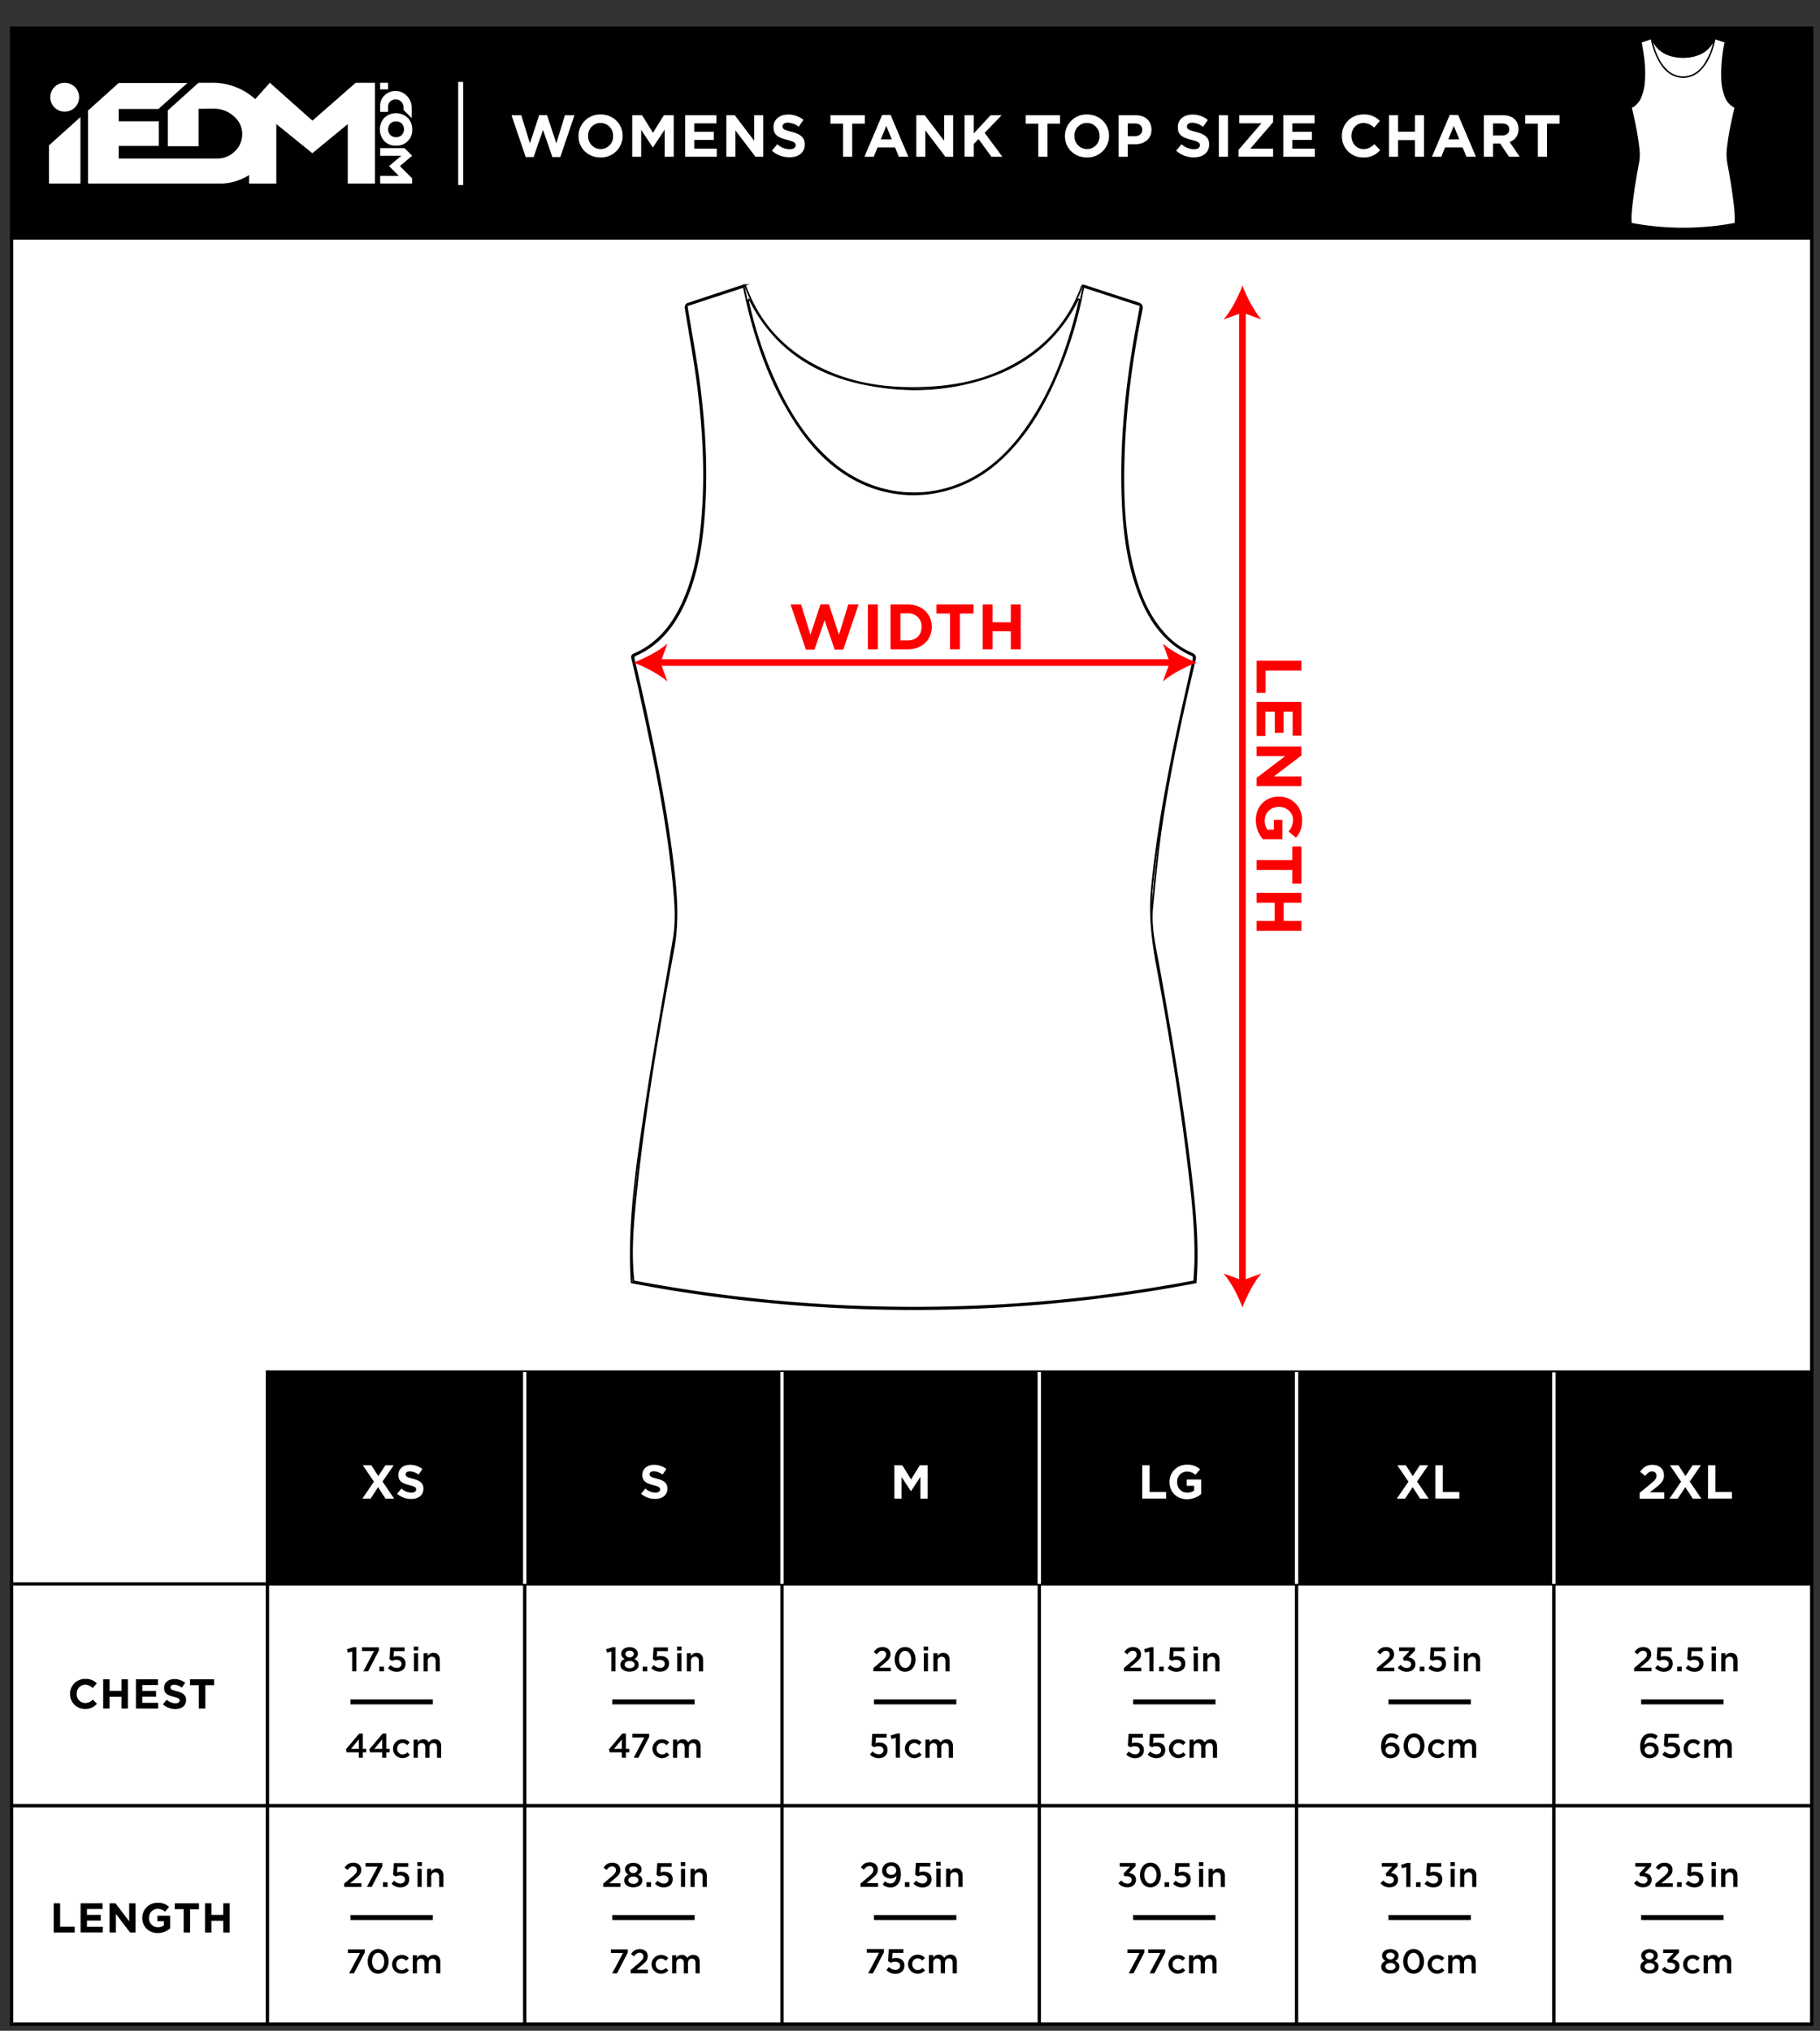 <svg xmlns="http://www.w3.org/2000/svg" width="1100" height="1227" viewBox="0 0 1100 1227"><rect x="0" y="0" width="1100" height="1227" fill="#333333" stroke="none"/><title>Artboard 2 copy 18</title><rect x="7" y="17" width="1088" height="1206" fill="#fff" stroke="#000" stroke-miterlimit="10" stroke-width="2"/><rect x="7" y="17" width="1088" height="127.8"/><rect x="161" y="829" width="934" height="127.8"/><path d="M387.44,902.54l2.62-3.13a9.25,9.25,0,0,0,6,2.44c1.81,0,2.9-.72,2.9-1.89v-.06c0-1.12-.69-1.7-4.05-2.56-4.06-1-6.68-2.16-6.68-6.16v-.06c0-3.65,2.94-6.06,7.05-6.06a11.66,11.66,0,0,1,7.48,2.56l-2.3,3.33a9.52,9.52,0,0,0-5.24-2c-1.69,0-2.59.77-2.59,1.75v.06c0,1.32.87,1.75,4.35,2.65,4.08,1.06,6.38,2.53,6.38,6v0c0,4-3.05,6.25-7.39,6.25A12.79,12.79,0,0,1,387.44,902.54Z" fill="#fff"/><path d="M237.93,885.34l-6.73,9.84,7,10.3H233l-4.51-6.91L224,905.48h-5l7-10.24-6.73-9.9h5.17l4.2,6.53,4.29-6.53Z" fill="#fff"/><path d="M240,902.54l2.62-3.13a9.25,9.25,0,0,0,6,2.44c1.81,0,2.9-.72,2.9-1.89v-.06c0-1.12-.69-1.7-4.05-2.56-4.06-1-6.68-2.16-6.68-6.16v-.06c0-3.65,2.94-6.06,7-6.06a11.66,11.66,0,0,1,7.48,2.56L253,891a9.52,9.52,0,0,0-5.24-2c-1.69,0-2.59.77-2.59,1.75v.06c0,1.32.87,1.75,4.35,2.65,4.08,1.06,6.38,2.53,6.38,6v0c0,4-3.05,6.25-7.39,6.25A12.79,12.79,0,0,1,240,902.54Z" fill="#fff"/><path d="M540.57,885.34h4.77l5.3,8.52,5.29-8.52h4.77v20.14h-4.4V892.33l-5.66,8.6h-.12l-5.61-8.51v13.06h-4.34Z" fill="#fff"/><path d="M690.35,885.34h4.43v16.11h10v4H690.35Z" fill="#fff"/><path d="M706.83,895.47v-.06A10.34,10.34,0,0,1,717.39,885a11.08,11.08,0,0,1,7.91,2.76l-2.79,3.36a7.46,7.46,0,0,0-5.27-2,6,6,0,0,0-5.78,6.27v.06a6,6,0,0,0,6.1,6.39,7.1,7.1,0,0,0,4.17-1.21v-2.88h-4.46v-3.82H726v8.74a13.09,13.09,0,0,1-8.6,3.19C711.15,905.82,706.83,901.42,706.83,895.47Z" fill="#fff"/><path d="M863.21,885.34l-6.73,9.84,7,10.3h-5.18l-4.51-6.91-4.55,6.91h-5l7-10.24-6.73-9.9h5.18l4.19,6.53,4.29-6.53Z" fill="#fff"/><path d="M867.52,885.34H872v16.11h10v4H867.52Z" fill="#fff"/><path d="M991,902l6.7-5.49c2.5-2.07,3.48-3.17,3.48-4.84a2.47,2.47,0,0,0-2.71-2.61c-1.55,0-2.61.86-4.11,2.7l-3.1-2.5c2-2.71,3.91-4.17,7.5-4.17,4.17,0,6.93,2.44,6.93,6.21v.06c0,3.36-1.72,5-5.29,7.79l-3.28,2.53h8.78v3.83H991Z" fill="#fff"/><path d="M1028,885.35l-6.73,9.83,7,10.3h-5.17l-4.52-6.9-4.55,6.9h-5l7-10.24-6.73-9.89h5.18l4.2,6.53,4.28-6.53Z" fill="#fff"/><path d="M1032.35,885.35h4.43v16.1h10v4h-14.47Z" fill="#fff"/><line x1="1095" y1="829" x2="162" y2="829" fill="none" stroke="#000" stroke-miterlimit="10" stroke-width="2"/><line x1="1095" y1="1091.03" x2="6.56" y2="1091.03" fill="none" stroke="#000" stroke-miterlimit="10" stroke-width="2"/><line x1="1095" y1="957.03" x2="6.56" y2="957.03" fill="none" stroke="#000" stroke-miterlimit="10" stroke-width="2"/><path d="M42.33,1023.55v0a9,9,0,0,1,9.21-9.13,9.12,9.12,0,0,1,7,2.72L56,1019.94a6.53,6.53,0,0,0-4.51-2,5.23,5.23,0,0,0-5.12,5.5v0a5.24,5.24,0,0,0,5.12,5.55,6.39,6.39,0,0,0,4.64-2.07l2.47,2.5a9,9,0,0,1-7.24,3.15A8.91,8.91,0,0,1,42.33,1023.55Z"/><path d="M62.36,1014.67h3.88v7H73.4v-7h3.89v17.66H73.4v-7.09H66.24v7.09H62.36Z"/><path d="M82.15,1014.67H95.47v3.46H86v3.58h8.32v3.46H86v3.7H95.6v3.46H82.15Z"/><path d="M98.47,1029.76l2.29-2.75a8.12,8.12,0,0,0,5.27,2.14c1.59,0,2.55-.63,2.55-1.66v0c0-1-.6-1.49-3.56-2.25-3.55-.91-5.85-1.89-5.85-5.4v0c0-3.2,2.58-5.32,6.18-5.32a10.22,10.22,0,0,1,6.56,2.25l-2,2.92a8.3,8.3,0,0,0-4.59-1.74c-1.49,0-2.27.68-2.27,1.54v.05c0,1.16.76,1.54,3.81,2.32,3.58.93,5.6,2.22,5.6,5.3v0c0,3.5-2.67,5.47-6.48,5.47A11.21,11.21,0,0,1,98.47,1029.76Z"/><path d="M120.18,1018.25h-5.37v-3.58h14.63v3.58h-5.38v14.08h-3.88Z"/><line x1="161.63" y1="828" x2="161.63" y2="1223" fill="none" stroke="#000" stroke-miterlimit="10" stroke-width="2"/><line x1="317.13" y1="944" x2="317.13" y2="1223" fill="none" stroke="#000" stroke-miterlimit="10" stroke-width="2"/><line x1="628.14" y1="944" x2="628.14" y2="1223" fill="none" stroke="#000" stroke-miterlimit="10" stroke-width="2"/><line x1="783.64" y1="944" x2="783.64" y2="1223" fill="none" stroke="#000" stroke-miterlimit="10" stroke-width="2"/><line x1="939.14" y1="944.42" x2="939.14" y2="1223" fill="none" stroke="#000" stroke-miterlimit="10" stroke-width="2"/><line x1="472.64" y1="944" x2="472.64" y2="1223" fill="none" stroke="#000" stroke-miterlimit="10" stroke-width="2"/><line x1="317.13" y1="829" x2="317.13" y2="957" fill="none" stroke="#fff" stroke-miterlimit="10" stroke-width="2"/><line x1="628.14" y1="829" x2="628.14" y2="957" fill="none" stroke="#fff" stroke-miterlimit="10" stroke-width="2"/><line x1="783.64" y1="829" x2="783.64" y2="957" fill="none" stroke="#fff" stroke-miterlimit="10" stroke-width="2"/><line x1="939.14" y1="829.19" x2="939.14" y2="957" fill="none" stroke="#fff" stroke-miterlimit="10" stroke-width="2"/><line x1="472.63" y1="829" x2="472.63" y2="957" fill="none" stroke="#fff" stroke-miterlimit="10" stroke-width="2"/><line x1="211.82" y1="1028.31" x2="261.6" y2="1028.31" fill="none" stroke="#000" stroke-miterlimit="10" stroke-width="3"/><line x1="370.06" y1="1028.31" x2="419.84" y2="1028.31" fill="none" stroke="#000" stroke-miterlimit="10" stroke-width="3"/><line x1="528.22" y1="1028.31" x2="578.01" y2="1028.31" fill="none" stroke="#000" stroke-miterlimit="10" stroke-width="3"/><line x1="684.86" y1="1028.31" x2="734.64" y2="1028.31" fill="none" stroke="#000" stroke-miterlimit="10" stroke-width="3"/><line x1="839.19" y1="1028.31" x2="888.97" y2="1028.31" fill="none" stroke="#000" stroke-miterlimit="10" stroke-width="3"/><line x1="991.89" y1="1028.31" x2="1041.67" y2="1028.31" fill="none" stroke="#000" stroke-miterlimit="10" stroke-width="3"/><path d="M369.49,997.84l-2.61.73-.54-2.08,3.91-1.24H372v14.61h-2.53Z"/><path d="M375,1005.9v0a3.65,3.65,0,0,1,2.61-3.52,3.49,3.49,0,0,1-2.11-3.24v0c0-2.21,2.13-3.91,5-3.91s5,1.68,5,3.91v0a3.48,3.48,0,0,1-2.12,3.24c1.6.72,2.61,1.76,2.61,3.48v0c0,2.59-2.36,4.21-5.53,4.21S375,1008.41,375,1005.9Zm8.58-.14v0c0-1.32-1.33-2.19-3.05-2.19s-3,.87-3,2.19v0c0,1.18,1.12,2.17,3,2.17S383.58,1007,383.58,1005.76Zm-.46-6.41v0c0-1.12-1-2-2.59-2s-2.59.91-2.59,2v0a2.64,2.64,0,0,0,5.18,0Z"/><path d="M388.47,1007h2.75v2.86h-2.75Z"/><path d="M393.61,1007.89l1.57-1.84a5.58,5.58,0,0,0,3.73,1.74c1.74,0,2.88-1,2.88-2.51v0c0-1.47-1.24-2.41-3-2.41a6,6,0,0,0-2.67.65l-1.54-1,.42-7.11h8.68v2.26h-6.49L397,1001a6.18,6.18,0,0,1,2.3-.41c2.82,0,5.06,1.49,5.06,4.56v0c0,3-2.18,4.91-5.39,4.91A7.43,7.43,0,0,1,393.61,1007.89Z"/><path d="M409.23,994.86h2.7v2.38h-2.7Zm.11,4.06h2.5v10.94h-2.5Z"/><path d="M415.12,998.92h2.5v1.68a4,4,0,0,1,3.42-1.91c2.47,0,3.9,1.66,3.9,4.19v7h-2.51v-6.22c0-1.7-.85-2.67-2.34-2.67a2.44,2.44,0,0,0-2.47,2.71v6.18h-2.5Z"/><path d="M375.84,1058.8h-7.32l-.47-1.83,8.06-9.53h2.17v9.26h2.08v2.1h-2.08v3.25h-2.44Zm0-2.1V1051l-4.77,5.74Z"/><path d="M389.45,1049.78h-7.29v-2.24h10.19v1.93l-6.52,12.58H383Z"/><path d="M394.34,1056.64v0a5.65,5.65,0,0,1,5.7-5.72,5.51,5.51,0,0,1,4.37,1.89l-1.57,1.68a3.68,3.68,0,0,0-2.82-1.37,3.3,3.3,0,0,0-3.17,3.48v0a3.31,3.31,0,0,0,3.27,3.5,3.8,3.8,0,0,0,2.84-1.35l1.52,1.5a5.74,5.74,0,0,1-10.14-3.61Z"/><path d="M406.78,1051.11h2.5v1.66a3.92,3.92,0,0,1,3.34-1.89,3.46,3.46,0,0,1,3.27,1.93,4.4,4.4,0,0,1,3.69-1.93c2.39,0,3.84,1.51,3.84,4.19v7h-2.51v-6.22c0-1.74-.81-2.67-2.22-2.67s-2.34.95-2.34,2.72v6.17h-2.51v-6.24c0-1.7-.83-2.65-2.21-2.65s-2.35,1-2.35,2.72v6.17h-2.5Z"/><path d="M527.86,1007.85l5-4.25c2-1.7,2.71-2.61,2.71-3.91a2.17,2.17,0,0,0-2.34-2.26c-1.33,0-2.24.72-3.34,2.17l-1.82-1.43c1.39-1.92,2.76-3,5.35-3,2.84,0,4.78,1.74,4.78,4.33v0c0,2.28-1.2,3.52-3.77,5.61l-3,2.49h6.9v2.24H527.86Z"/><path d="M540.73,1002.65v0c0-4.15,2.53-7.5,6.34-7.5s6.3,3.31,6.3,7.46v0c0,4.14-2.53,7.5-6.34,7.5S540.73,1006.79,540.73,1002.65Zm10,0v0c0-2.86-1.47-5.2-3.71-5.2s-3.67,2.28-3.67,5.16v0c0,2.86,1.46,5.2,3.71,5.2S550.74,1005.49,550.74,1002.65Z"/><path d="M558.24,994.86h2.7v2.38h-2.7Zm.11,4.06h2.5v10.94h-2.5Z"/><path d="M564.13,998.92h2.5v1.68a4,4,0,0,1,3.42-1.91c2.47,0,3.9,1.66,3.9,4.19v7h-2.51v-6.22c0-1.7-.85-2.67-2.34-2.67a2.44,2.44,0,0,0-2.47,2.71v6.18h-2.5Z"/><path d="M525.78,1060.08l1.58-1.84a5.56,5.56,0,0,0,3.73,1.74c1.74,0,2.88-1,2.88-2.51v0c0-1.47-1.25-2.4-3-2.4a6.25,6.25,0,0,0-2.67.64l-1.53-1,.41-7.11h8.68v2.26h-6.48l-.23,3.4a6.11,6.11,0,0,1,2.3-.41c2.82,0,5,1.49,5,4.56v0c0,3-2.17,4.91-5.38,4.91A7.43,7.43,0,0,1,525.78,1060.08Z"/><path d="M541.41,1050l-2.62.73-.53-2.08,3.91-1.24h1.76v14.61h-2.52Z"/><path d="M546.9,1056.64v0a5.64,5.64,0,0,1,5.7-5.72,5.53,5.53,0,0,1,4.37,1.89l-1.58,1.68a3.65,3.65,0,0,0-2.81-1.37,3.29,3.29,0,0,0-3.17,3.48v0a3.3,3.3,0,0,0,3.27,3.5,3.83,3.83,0,0,0,2.84-1.35l1.51,1.5a5.74,5.74,0,0,1-10.13-3.61Z"/><path d="M559.33,1051.11h2.51v1.66a3.91,3.91,0,0,1,3.33-1.89,3.48,3.48,0,0,1,3.28,1.93,4.4,4.4,0,0,1,3.69-1.93c2.38,0,3.83,1.51,3.83,4.19v7h-2.51v-6.22c0-1.74-.81-2.67-2.21-2.67s-2.35.95-2.35,2.72v6.17h-2.5v-6.24c0-1.7-.83-2.65-2.22-2.65s-2.34,1-2.34,2.72v6.17h-2.51Z"/><path d="M679.28,1007.85l5-4.25c2-1.7,2.72-2.61,2.72-3.91a2.18,2.18,0,0,0-2.34-2.26c-1.33,0-2.24.72-3.34,2.17l-1.82-1.43c1.39-1.92,2.75-3,5.34-3,2.84,0,4.79,1.74,4.79,4.33v0c0,2.28-1.2,3.52-3.77,5.61l-3,2.49h6.9v2.24H679.28Z"/><path d="M694.66,997.84l-2.62.73-.53-2.08,3.91-1.24h1.76v14.61h-2.52Z"/><path d="M700.58,1007h2.76v2.86h-2.76Z"/><path d="M705.72,1007.89l1.58-1.84a5.56,5.56,0,0,0,3.73,1.74c1.74,0,2.88-1,2.88-2.51v0c0-1.47-1.25-2.41-3-2.41a6.08,6.08,0,0,0-2.67.65l-1.53-1,.41-7.11h8.68v2.26h-6.48l-.23,3.4a6.11,6.11,0,0,1,2.3-.41c2.82,0,5,1.49,5,4.56v0c0,3-2.17,4.91-5.38,4.91A7.43,7.43,0,0,1,705.72,1007.89Z"/><path d="M721.34,994.86H724v2.38h-2.7Zm.11,4.06H724v10.94h-2.51Z"/><path d="M727.23,998.92h2.51v1.68a4,4,0,0,1,3.42-1.91c2.46,0,3.89,1.66,3.89,4.19v7h-2.51v-6.22c0-1.7-.84-2.67-2.34-2.67a2.43,2.43,0,0,0-2.46,2.71v6.18h-2.51Z"/><path d="M680.69,1060.08l1.57-1.84A5.58,5.58,0,0,0,686,1060c1.74,0,2.88-1,2.88-2.51v0c0-1.47-1.24-2.4-3-2.4a6.18,6.18,0,0,0-2.67.64l-1.54-1,.42-7.11h8.68v2.26h-6.49l-.22,3.4a6.11,6.11,0,0,1,2.3-.41c2.81,0,5,1.49,5,4.56v0c0,3-2.17,4.91-5.39,4.91A7.43,7.43,0,0,1,680.69,1060.08Z"/><path d="M693.6,1060.08l1.57-1.84a5.58,5.58,0,0,0,3.73,1.74c1.74,0,2.88-1,2.88-2.51v0c0-1.47-1.24-2.4-3-2.4a6.18,6.18,0,0,0-2.67.64l-1.54-1,.42-7.11h8.68v2.26h-6.49l-.22,3.4a6.11,6.11,0,0,1,2.3-.41c2.81,0,5,1.49,5,4.56v0c0,3-2.17,4.91-5.39,4.91A7.43,7.43,0,0,1,693.6,1060.08Z"/><path d="M706.51,1056.64v0a5.64,5.64,0,0,1,5.7-5.72,5.53,5.53,0,0,1,4.37,1.89l-1.58,1.68a3.65,3.65,0,0,0-2.81-1.37,3.29,3.29,0,0,0-3.17,3.48v0a3.3,3.3,0,0,0,3.27,3.5,3.83,3.83,0,0,0,2.84-1.35l1.51,1.5a5.74,5.74,0,0,1-10.13-3.61Z"/><path d="M718.94,1051.11h2.51v1.66a3.91,3.91,0,0,1,3.34-1.89,3.47,3.47,0,0,1,3.27,1.93,4.4,4.4,0,0,1,3.69-1.93c2.38,0,3.83,1.51,3.83,4.19v7h-2.51v-6.22c0-1.74-.8-2.67-2.21-2.67s-2.34.95-2.34,2.72v6.17H726v-6.24c0-1.7-.83-2.65-2.22-2.65s-2.34,1-2.34,2.72v6.17h-2.51Z"/><path d="M832.21,1007.85l5-4.25c2-1.7,2.72-2.61,2.72-3.91a2.18,2.18,0,0,0-2.34-2.26c-1.33,0-2.24.72-3.34,2.17l-1.82-1.43c1.38-1.92,2.75-3,5.34-3,2.84,0,4.79,1.74,4.79,4.33v0c0,2.28-1.2,3.52-3.77,5.61l-3,2.49h6.9v2.24H832.21Z"/><path d="M844.79,1007.56l1.78-1.66a4.75,4.75,0,0,0,3.81,1.91,2.27,2.27,0,0,0,2.51-2.2v0c0-1.43-1.31-2.24-3.34-2.24h-1.18l-.41-1.59,3.91-4.17H845.6v-2.22h9.59v1.91l-4,4.15c2.2.26,4.27,1.38,4.27,4.06v0c0,2.67-2,4.6-5.08,4.6A6.87,6.87,0,0,1,844.79,1007.56Z"/><path d="M858.11,1007h2.76v2.86h-2.76Z"/><path d="M863.25,1007.89l1.58-1.84a5.56,5.56,0,0,0,3.72,1.74c1.75,0,2.89-1,2.89-2.51v0c0-1.47-1.25-2.41-3-2.41a6,6,0,0,0-2.67.65l-1.54-1,.42-7.11h8.68v2.26h-6.49l-.22,3.4a6.11,6.11,0,0,1,2.3-.41c2.82,0,5.05,1.49,5.05,4.56v0c0,3-2.17,4.91-5.38,4.91A7.43,7.43,0,0,1,863.25,1007.89Z"/><path d="M878.88,994.86h2.69v2.38h-2.69Zm.1,4.06h2.51v10.94H879Z"/><path d="M884.76,998.92h2.51v1.68a4,4,0,0,1,3.42-1.91c2.46,0,3.89,1.66,3.89,4.19v7h-2.5v-6.22c0-1.7-.85-2.67-2.35-2.67a2.43,2.43,0,0,0-2.46,2.71v6.18h-2.51Z"/><path d="M836.5,1060.76c-1.1-1.09-1.76-2.61-1.76-5.53v0c0-4.43,2.11-7.89,6.21-7.89a6.61,6.61,0,0,1,4.44,1.61l-1.37,2a4.76,4.76,0,0,0-3.15-1.26c-2.53,0-3.44,2.63-3.48,4.62a4.55,4.55,0,0,1,3.48-1.47c2.8,0,5.06,1.65,5.06,4.56v0c0,2.88-2.35,4.93-5.39,4.93A5.38,5.38,0,0,1,836.5,1060.76Zm6.88-3.29v0c0-1.45-1.16-2.53-3-2.53a2.67,2.67,0,0,0-2.94,2.55v0a2.71,2.71,0,0,0,3,2.59A2.62,2.62,0,0,0,843.38,1057.47Z"/><path d="M848.33,1054.84v0c0-4.15,2.53-7.5,6.34-7.5s6.3,3.31,6.3,7.46v0c0,4.14-2.53,7.5-6.34,7.5S848.33,1059,848.33,1054.84Zm10,0v0c0-2.86-1.47-5.2-3.71-5.2s-3.67,2.28-3.67,5.16v0c0,2.86,1.45,5.2,3.71,5.2S858.34,1057.68,858.34,1054.84Z"/><path d="M863.13,1056.64v0a5.64,5.64,0,0,1,5.69-5.72,5.54,5.54,0,0,1,4.38,1.89l-1.58,1.68a3.65,3.65,0,0,0-2.82-1.37,3.3,3.3,0,0,0-3.17,3.48v0a3.31,3.31,0,0,0,3.28,3.5,3.83,3.83,0,0,0,2.84-1.35l1.51,1.5a5.74,5.74,0,0,1-10.13-3.61Z"/><path d="M875.56,1051.11h2.51v1.66a3.91,3.91,0,0,1,3.33-1.89,3.48,3.48,0,0,1,3.28,1.93,4.4,4.4,0,0,1,3.69-1.93c2.38,0,3.83,1.51,3.83,4.19v7h-2.51v-6.22c0-1.74-.81-2.67-2.22-2.67s-2.34.95-2.34,2.72v6.17h-2.5v-6.24c0-1.7-.83-2.65-2.22-2.65s-2.34,1-2.34,2.72v6.17h-2.51Z"/><path d="M987.67,1007.85l5-4.25c2-1.7,2.72-2.61,2.72-3.91a2.18,2.18,0,0,0-2.34-2.26c-1.33,0-2.24.72-3.34,2.17l-1.82-1.43c1.39-1.92,2.75-3,5.34-3,2.84,0,4.79,1.74,4.79,4.33v0c0,2.28-1.2,3.52-3.77,5.61l-3,2.49h6.9v2.24H987.67Z"/><path d="M1000.33,1007.89l1.58-1.84a5.56,5.56,0,0,0,3.73,1.74c1.74,0,2.88-1,2.88-2.51v0c0-1.47-1.25-2.41-3-2.41a6.08,6.08,0,0,0-2.67.65l-1.53-1,.41-7.11h8.68v2.26h-6.48l-.23,3.4a6.11,6.11,0,0,1,2.3-.41c2.82,0,5,1.49,5,4.56v0c0,3-2.17,4.91-5.38,4.91A7.43,7.43,0,0,1,1000.33,1007.89Z"/><path d="M1013.68,1007h2.75v2.86h-2.75Z"/><path d="M1018.81,1007.89l1.58-1.84a5.56,5.56,0,0,0,3.73,1.74c1.74,0,2.88-1,2.88-2.51v0c0-1.47-1.24-2.41-3-2.41a6.12,6.12,0,0,0-2.68.65l-1.53-1,.41-7.11h8.69v2.26h-6.49l-.23,3.4a6.18,6.18,0,0,1,2.3-.41c2.82,0,5.06,1.49,5.06,4.56v0c0,3-2.18,4.91-5.39,4.91A7.43,7.43,0,0,1,1018.81,1007.89Z"/><path d="M1034.44,994.86h2.69v2.38h-2.69Zm.1,4.06h2.51v10.94h-2.51Z"/><path d="M1040.33,998.92h2.5v1.68a4,4,0,0,1,3.42-1.91c2.47,0,3.9,1.66,3.9,4.19v7h-2.51v-6.22c0-1.7-.85-2.67-2.34-2.67a2.44,2.44,0,0,0-2.47,2.71v6.18h-2.5Z"/><path d="M993.06,1060.76c-1.1-1.09-1.76-2.61-1.76-5.53v0c0-4.43,2.11-7.89,6.21-7.89a6.61,6.61,0,0,1,4.44,1.61l-1.37,2a4.78,4.78,0,0,0-3.15-1.26c-2.53,0-3.44,2.63-3.48,4.62a4.55,4.55,0,0,1,3.48-1.47c2.8,0,5.06,1.65,5.06,4.56v0c0,2.88-2.35,4.93-5.39,4.93A5.38,5.38,0,0,1,993.06,1060.76Zm6.88-3.29v0c0-1.45-1.16-2.53-3-2.53a2.67,2.67,0,0,0-2.94,2.55v0a2.71,2.71,0,0,0,3,2.59A2.62,2.62,0,0,0,999.94,1057.47Z"/><path d="M1004.68,1060.08l1.58-1.84A5.56,5.56,0,0,0,1010,1060c1.74,0,2.88-1,2.88-2.51v0c0-1.47-1.25-2.4-3-2.4a6.25,6.25,0,0,0-2.67.64l-1.53-1,.41-7.11h8.68v2.26h-6.48l-.23,3.4a6.15,6.15,0,0,1,2.3-.41c2.82,0,5.06,1.49,5.06,4.56v0c0,3-2.18,4.91-5.39,4.91A7.43,7.43,0,0,1,1004.68,1060.08Z"/><path d="M1017.59,1056.64v0a5.65,5.65,0,0,1,5.7-5.72,5.51,5.51,0,0,1,4.37,1.89l-1.57,1.68a3.68,3.68,0,0,0-2.82-1.37,3.3,3.3,0,0,0-3.17,3.48v0a3.31,3.31,0,0,0,3.27,3.5,3.8,3.8,0,0,0,2.84-1.35l1.52,1.5a5.74,5.74,0,0,1-10.14-3.61Z"/><path d="M1030,1051.11h2.5v1.66a3.92,3.92,0,0,1,3.34-1.89,3.47,3.47,0,0,1,3.27,1.93,4.4,4.4,0,0,1,3.69-1.93c2.38,0,3.84,1.51,3.84,4.19v7h-2.51v-6.22c0-1.74-.81-2.67-2.22-2.67s-2.34.95-2.34,2.72v6.17h-2.51v-6.24c0-1.7-.83-2.65-2.21-2.65s-2.35,1-2.35,2.72v6.17H1030Z"/><path d="M212.85,997.84l-2.61.73-.54-2.08,3.92-1.24h1.76v14.61h-2.53Z"/><path d="M226.07,997.59h-7.29v-2.24H229v1.93l-6.53,12.58h-2.88Z"/><path d="M229.32,1007h2.76v2.86h-2.76Z"/><path d="M234.46,1007.89l1.58-1.84a5.56,5.56,0,0,0,3.73,1.74c1.74,0,2.88-1,2.88-2.51v0c0-1.47-1.25-2.41-3-2.41a6.11,6.11,0,0,0-2.67.65l-1.53-1,.41-7.11h8.68v2.26h-6.48l-.23,3.4a6.15,6.15,0,0,1,2.3-.41c2.82,0,5,1.49,5,4.56v0c0,3-2.17,4.91-5.38,4.91A7.43,7.43,0,0,1,234.46,1007.89Z"/><path d="M250.09,994.86h2.69v2.38h-2.69Zm.1,4.06h2.51v10.94h-2.51Z"/><path d="M256,998.92h2.51v1.68a4,4,0,0,1,3.42-1.91c2.46,0,3.89,1.66,3.89,4.19v7h-2.5v-6.22c0-1.7-.85-2.67-2.35-2.67a2.43,2.43,0,0,0-2.46,2.71v6.18H256Z"/><path d="M216.85,1058.8h-7.32l-.47-1.83,8.06-9.53h2.17v9.26h2.08v2.1h-2.08v3.25h-2.44Zm0-2.1V1051l-4.77,5.74Z"/><path d="M231,1058.8h-7.31l-.48-1.83,8.06-9.53h2.18v9.26h2.07v2.1h-2.07v3.25H231Zm0-2.1V1051l-4.77,5.74Z"/><path d="M237.55,1056.64v0a5.64,5.64,0,0,1,5.7-5.72,5.53,5.53,0,0,1,4.37,1.89l-1.57,1.68a3.68,3.68,0,0,0-2.82-1.37,3.29,3.29,0,0,0-3.17,3.48v0a3.3,3.3,0,0,0,3.27,3.5,3.83,3.83,0,0,0,2.84-1.35l1.51,1.5a5.52,5.52,0,0,1-4.47,2A5.59,5.59,0,0,1,237.55,1056.64Z"/><path d="M250,1051.11h2.51v1.66a3.92,3.92,0,0,1,3.34-1.89,3.47,3.47,0,0,1,3.27,1.93,4.4,4.4,0,0,1,3.69-1.93c2.38,0,3.83,1.51,3.83,4.19v7h-2.5v-6.22c0-1.74-.81-2.67-2.22-2.67s-2.34.95-2.34,2.72v6.17h-2.51v-6.24c0-1.7-.83-2.65-2.22-2.65s-2.34,1-2.34,2.72v6.17H250Z"/><path d="M32.46,1150h3.89v14.12h8.8v3.53H32.46Z"/><path d="M48.7,1150H62v3.45H52.56V1157h8.32v3.45H52.56v3.71h9.59v3.45H48.7Z"/><path d="M66.23,1150h3.58l8.27,10.87V1150h3.84v17.65H78.61l-8.55-11.22v11.22H66.23Z"/><path d="M86,1158.84v0a9.06,9.06,0,0,1,9.25-9.13,9.67,9.67,0,0,1,6.94,2.42l-2.45,3a6.47,6.47,0,0,0-4.61-1.79,5.3,5.3,0,0,0-5.07,5.5v0a5.3,5.3,0,0,0,5.35,5.6,6.22,6.22,0,0,0,3.65-1.06v-2.53H95.15v-3.35h7.67v7.67a11.45,11.45,0,0,1-7.54,2.8C89.78,1167.92,86,1164.06,86,1158.84Z"/><path d="M111,1153.54h-5.37V1150h14.62v3.58h-5.37v14.07H111Z"/><path d="M123.9,1150h3.88v7h7.16v-7h3.89v17.65h-3.89v-7.08h-7.16v7.08H123.9Z"/><line x1="211.82" y1="1158.59" x2="261.6" y2="1158.59" fill="none" stroke="#000" stroke-miterlimit="10" stroke-width="3"/><line x1="370.06" y1="1158.59" x2="419.84" y2="1158.59" fill="none" stroke="#000" stroke-miterlimit="10" stroke-width="3"/><line x1="528.22" y1="1158.59" x2="578.01" y2="1158.59" fill="none" stroke="#000" stroke-miterlimit="10" stroke-width="3"/><line x1="684.86" y1="1158.59" x2="734.64" y2="1158.59" fill="none" stroke="#000" stroke-miterlimit="10" stroke-width="3"/><line x1="839.19" y1="1158.59" x2="888.97" y2="1158.59" fill="none" stroke="#000" stroke-miterlimit="10" stroke-width="3"/><line x1="991.89" y1="1158.59" x2="1041.67" y2="1158.59" fill="none" stroke="#000" stroke-miterlimit="10" stroke-width="3"/><path d="M364.57,1138.13l5-4.24c2-1.7,2.71-2.62,2.71-3.92a2.17,2.17,0,0,0-2.34-2.26c-1.32,0-2.23.73-3.33,2.18l-1.83-1.43c1.39-1.93,2.76-3,5.35-3,2.84,0,4.79,1.74,4.79,4.33v0c0,2.28-1.21,3.53-3.78,5.62l-3,2.49h6.9v2.23H364.57Z"/><path d="M377.25,1136.19v0a3.66,3.66,0,0,1,2.61-3.52,3.48,3.48,0,0,1-2.11-3.23v0c0-2.22,2.13-3.92,5-3.92s5,1.68,5,3.92v0a3.47,3.47,0,0,1-2.12,3.23c1.6.73,2.61,1.76,2.61,3.48v0c0,2.59-2.36,4.21-5.53,4.21S377.25,1138.69,377.25,1136.19Zm8.58-.15v0c0-1.33-1.33-2.2-3.05-2.2s-3,.87-3,2.2v0c0,1.18,1.12,2.18,3,2.18S385.83,1137.24,385.83,1136Zm-.46-6.4v0c0-1.12-1-2-2.59-2s-2.59.91-2.59,2v0a2.64,2.64,0,0,0,5.18,0Z"/><path d="M390.72,1137.28h2.75v2.86h-2.75Z"/><path d="M395.86,1138.17l1.57-1.84a5.52,5.52,0,0,0,3.73,1.74c1.74,0,2.88-1,2.88-2.51v0c0-1.47-1.24-2.4-3-2.4a6.26,6.26,0,0,0-2.68.64l-1.53-1,.42-7.11h8.68v2.26h-6.49l-.23,3.4a6.17,6.17,0,0,1,2.3-.42c2.82,0,5.06,1.49,5.06,4.56v0c0,3-2.18,4.91-5.39,4.91A7.39,7.39,0,0,1,395.86,1138.17Z"/><path d="M411.48,1125.14h2.7v2.38h-2.7Zm.1,4.06h2.51v10.94h-2.51Z"/><path d="M417.37,1129.2h2.5v1.68a4,4,0,0,1,3.42-1.91c2.47,0,3.9,1.66,3.9,4.19v7h-2.51v-6.21c0-1.7-.85-2.68-2.34-2.68a2.44,2.44,0,0,0-2.47,2.72v6.17h-2.5Z"/><path d="M376.53,1180.07h-7.29v-2.24h10.19v1.93l-6.52,12.57H370Z"/><path d="M381.15,1190.32l5-4.24c2-1.7,2.71-2.62,2.71-3.92a2.17,2.17,0,0,0-2.34-2.26c-1.33,0-2.24.73-3.34,2.18l-1.82-1.43c1.39-1.93,2.76-3,5.35-3,2.83,0,4.78,1.74,4.78,4.33v0c0,2.28-1.2,3.53-3.77,5.62l-3,2.49h6.9v2.23H381.15Z"/><path d="M393.81,1186.93v0a5.65,5.65,0,0,1,5.7-5.71,5.54,5.54,0,0,1,4.38,1.88l-1.58,1.68a3.67,3.67,0,0,0-2.82-1.37,3.3,3.3,0,0,0-3.17,3.48v0a3.32,3.32,0,0,0,3.28,3.51,3.8,3.8,0,0,0,2.83-1.35l1.52,1.49a5.74,5.74,0,0,1-10.14-3.6Z"/><path d="M406.25,1181.39h2.51v1.66a3.91,3.91,0,0,1,3.33-1.88,3.47,3.47,0,0,1,3.28,1.92,4.39,4.39,0,0,1,3.68-1.92c2.39,0,3.84,1.51,3.84,4.18v7h-2.51v-6.21c0-1.74-.81-2.68-2.22-2.68s-2.34,1-2.34,2.72v6.17h-2.51v-6.23c0-1.7-.82-2.66-2.21-2.66s-2.34,1-2.34,2.72v6.17h-2.51Z"/><path d="M520.06,1138.11l5.06-4.31c2-1.72,2.75-2.64,2.75-4a2.2,2.2,0,0,0-2.38-2.28c-1.34,0-2.26.73-3.38,2.2l-1.84-1.45c1.4-2,2.79-3.06,5.41-3.06,2.88,0,4.85,1.76,4.85,4.38v.05c0,2.31-1.21,3.57-3.82,5.69l-3,2.52h7v2.26H520.06Z"/><path d="M541.81,1133.4a4.28,4.28,0,0,1-3.46,1.58c-3.13,0-5.21-1.83-5.21-4.66v0c0-2.88,2.23-5.09,5.48-5.09a5.33,5.33,0,0,1,4.09,1.56c1.07,1.09,1.77,2.71,1.77,5.6v.05c0,4.72-2.33,8-6.3,8a7,7,0,0,1-4.71-1.77l1.41-2a5,5,0,0,0,3.36,1.38C540.84,1138,541.79,1135.36,541.81,1133.4Zm-.1-3.23v0a2.78,2.78,0,0,0-3.07-2.71,2.7,2.7,0,0,0-2.92,2.73v0a2.69,2.69,0,0,0,3,2.63A2.72,2.72,0,0,0,541.71,1130.17Z"/><path d="M546.89,1137.25h2.8v2.89h-2.8Z"/><path d="M552.1,1138.15l1.6-1.87a5.59,5.59,0,0,0,3.78,1.76c1.76,0,2.92-1,2.92-2.54v0c0-1.49-1.26-2.43-3-2.43a6.26,6.26,0,0,0-2.71.65l-1.55-1,.42-7.2h8.8v2.28h-6.58l-.23,3.45a6.34,6.34,0,0,1,2.33-.42c2.86,0,5.13,1.51,5.13,4.62v0c0,3-2.21,5-5.46,5A7.56,7.56,0,0,1,552.1,1138.15Z"/><path d="M565.83,1124.94h2.73v2.42h-2.73Zm.11,4.12h2.54v11.08h-2.54Z"/><path d="M571.8,1129.06h2.54v1.7a4,4,0,0,1,3.46-1.93c2.5,0,4,1.68,4,4.24v7.07h-2.54v-6.3c0-1.72-.86-2.7-2.37-2.7a2.47,2.47,0,0,0-2.5,2.75v6.25H571.8Z"/><path d="M531.3,1179.9h-7.39v-2.26h10.33v1.95l-6.62,12.74h-2.91Z"/><path d="M535.73,1190.34l1.6-1.87a5.59,5.59,0,0,0,3.78,1.76c1.76,0,2.92-1,2.92-2.54v0c0-1.49-1.26-2.43-3-2.43a6.26,6.26,0,0,0-2.71.65l-1.55-1,.42-7.2h8.8v2.29h-6.58l-.23,3.44a6.34,6.34,0,0,1,2.33-.42c2.86,0,5.13,1.51,5.13,4.62v0c0,3-2.21,5-5.46,5A7.56,7.56,0,0,1,535.73,1190.34Z"/><path d="M548.81,1186.85v0a5.72,5.72,0,0,1,5.78-5.79,5.58,5.58,0,0,1,4.43,1.91l-1.6,1.7a3.7,3.7,0,0,0-2.85-1.39,3.34,3.34,0,0,0-3.21,3.53v0a3.35,3.35,0,0,0,3.31,3.55,3.91,3.91,0,0,0,2.88-1.36l1.53,1.51a5.81,5.81,0,0,1-10.27-3.66Z"/><path d="M561.42,1181.25H564v1.68a4,4,0,0,1,3.38-1.91,3.5,3.5,0,0,1,3.31,2,4.46,4.46,0,0,1,3.74-2c2.41,0,3.89,1.53,3.89,4.24v7.07h-2.55V1186c0-1.77-.81-2.71-2.24-2.71s-2.37,1-2.37,2.75v6.25h-2.55V1186c0-1.72-.84-2.68-2.24-2.68s-2.37,1.05-2.37,2.75v6.25h-2.54Z"/><path d="M675.91,1137.84l1.78-1.65a4.75,4.75,0,0,0,3.82,1.9,2.26,2.26,0,0,0,2.5-2.19v-.05c0-1.43-1.3-2.23-3.33-2.23H679.5l-.42-1.6,3.92-4.16h-6.28v-2.22h9.59v1.9l-4,4.15c2.2.27,4.27,1.39,4.27,4.06v0c0,2.67-2,4.6-5.08,4.6A6.88,6.88,0,0,1,675.91,1137.84Z"/><path d="M689,1132.93v0c0-4.14,2.53-7.5,6.34-7.5s6.3,3.32,6.3,7.46v0c0,4.15-2.53,7.5-6.34,7.5S689,1137.08,689,1132.93Zm10,0v0c0-2.86-1.47-5.2-3.71-5.2s-3.67,2.28-3.67,5.16v0c0,2.86,1.45,5.2,3.71,5.2S699,1135.77,699,1132.93Z"/><path d="M703.83,1137.28h2.75v2.86h-2.75Z"/><path d="M709,1138.17l1.58-1.84a5.52,5.52,0,0,0,3.73,1.74c1.74,0,2.88-1,2.88-2.51v0c0-1.47-1.24-2.4-3-2.4a6.25,6.25,0,0,0-2.67.64l-1.53-1,.41-7.11H719v2.26h-6.49l-.23,3.4a6.13,6.13,0,0,1,2.3-.42c2.82,0,5.06,1.49,5.06,4.56v0c0,3-2.18,4.91-5.39,4.91A7.43,7.43,0,0,1,709,1138.17Z"/><path d="M724.59,1125.14h2.69v2.38h-2.69Zm.1,4.06h2.51v10.94h-2.51Z"/><path d="M730.47,1129.2H733v1.68a4,4,0,0,1,3.42-1.91c2.47,0,3.89,1.66,3.89,4.19v7h-2.5v-6.21c0-1.7-.85-2.68-2.34-2.68A2.44,2.44,0,0,0,733,1134v6.17h-2.51Z"/><path d="M688.71,1180.07h-7.3v-2.24h10.2v1.93l-6.53,12.57H682.2Z"/><path d="M701.33,1180.07H694v-2.24h10.2v1.93l-6.53,12.57h-2.88Z"/><path d="M706.22,1186.93v0a5.64,5.64,0,0,1,5.7-5.71,5.52,5.52,0,0,1,4.37,1.88l-1.58,1.68a3.65,3.65,0,0,0-2.81-1.37,3.3,3.3,0,0,0-3.17,3.48v0a3.31,3.31,0,0,0,3.27,3.51,3.83,3.83,0,0,0,2.84-1.35l1.51,1.49a5.74,5.74,0,0,1-10.13-3.6Z"/><path d="M718.65,1181.39h2.51v1.66a3.92,3.92,0,0,1,3.34-1.88,3.47,3.47,0,0,1,3.27,1.92,4.4,4.4,0,0,1,3.69-1.92c2.38,0,3.83,1.51,3.83,4.18v7h-2.51v-6.21c0-1.74-.8-2.68-2.21-2.68s-2.34,1-2.34,2.72v6.17h-2.51v-6.23c0-1.7-.83-2.66-2.22-2.66s-2.34,1-2.34,2.72v6.17h-2.51Z"/><path d="M834.33,1137.84l1.78-1.65a4.75,4.75,0,0,0,3.82,1.9,2.26,2.26,0,0,0,2.5-2.19v-.05c0-1.43-1.3-2.23-3.33-2.23h-1.18l-.42-1.6,3.92-4.16h-6.28v-2.22h9.59v1.9l-4,4.15c2.2.27,4.27,1.39,4.27,4.06v0c0,2.67-2.05,4.6-5.07,4.6A6.89,6.89,0,0,1,834.33,1137.84Z"/><path d="M849.94,1128.12l-2.61.73-.54-2.07,3.91-1.24h1.76v14.6h-2.52Z"/><path d="M855.86,1137.28h2.76v2.86h-2.76Z"/><path d="M861,1138.17l1.58-1.84a5.52,5.52,0,0,0,3.73,1.74c1.74,0,2.88-1,2.88-2.51v0c0-1.47-1.25-2.4-3-2.4a6.25,6.25,0,0,0-2.67.64l-1.53-1,.41-7.11h8.68v2.26h-6.48l-.23,3.4a6.13,6.13,0,0,1,2.3-.42c2.82,0,5.05,1.49,5.05,4.56v0c0,3-2.17,4.91-5.38,4.91A7.43,7.43,0,0,1,861,1138.17Z"/><path d="M876.63,1125.14h2.69v2.38h-2.69Zm.1,4.06h2.51v10.94h-2.51Z"/><path d="M882.51,1129.2H885v1.68a4,4,0,0,1,3.42-1.91c2.46,0,3.89,1.66,3.89,4.19v7h-2.5v-6.21c0-1.7-.85-2.68-2.35-2.68A2.43,2.43,0,0,0,885,1134v6.17h-2.51Z"/><path d="M834.82,1188.38v-.05a3.66,3.66,0,0,1,2.61-3.52,3.48,3.48,0,0,1-2.11-3.23v0c0-2.22,2.13-3.92,5-3.92s5,1.68,5,3.92v0a3.47,3.47,0,0,1-2.12,3.23c1.6.73,2.61,1.76,2.61,3.48v0c0,2.59-2.36,4.21-5.53,4.21S834.82,1190.88,834.82,1188.38Zm8.58-.15v0c0-1.33-1.33-2.2-3-2.2s-3,.87-3,2.2v0c0,1.18,1.12,2.18,3,2.18S843.4,1189.43,843.4,1188.23Zm-.46-6.4v0c0-1.12-1-2-2.59-2s-2.59.91-2.59,2v0a2.64,2.64,0,0,0,5.18,0Z"/><path d="M848.06,1185.12v0c0-4.14,2.53-7.5,6.34-7.5s6.3,3.32,6.3,7.46v0c0,4.15-2.53,7.5-6.34,7.5S848.06,1189.27,848.06,1185.12Zm10,0v0c0-2.86-1.47-5.2-3.71-5.2s-3.67,2.28-3.67,5.16v0c0,2.86,1.45,5.2,3.71,5.2S858.07,1188,858.07,1185.12Z"/><path d="M862.86,1186.93v0a5.64,5.64,0,0,1,5.69-5.71,5.53,5.53,0,0,1,4.38,1.88l-1.58,1.68a3.65,3.65,0,0,0-2.82-1.37,3.3,3.3,0,0,0-3.17,3.48v0a3.32,3.32,0,0,0,3.28,3.51,3.83,3.83,0,0,0,2.84-1.35l1.51,1.49a5.74,5.74,0,0,1-10.13-3.6Z"/><path d="M875.29,1181.39h2.51v1.66a3.92,3.92,0,0,1,3.33-1.88,3.47,3.47,0,0,1,3.28,1.92,4.4,4.4,0,0,1,3.69-1.92c2.38,0,3.83,1.51,3.83,4.18v7h-2.51v-6.21c0-1.74-.81-2.68-2.21-2.68s-2.35,1-2.35,2.72v6.17h-2.5v-6.23c0-1.7-.83-2.66-2.22-2.66s-2.34,1-2.34,2.72v6.17h-2.51Z"/><path d="M987.6,1137.84l1.78-1.65a4.74,4.74,0,0,0,3.81,1.9,2.27,2.27,0,0,0,2.51-2.19v-.05c0-1.43-1.31-2.23-3.34-2.23h-1.18l-.41-1.6,3.91-4.16h-6.27v-2.22H998v1.9l-4,4.15c2.2.27,4.27,1.39,4.27,4.06v0c0,2.67-2.05,4.6-5.08,4.6A6.87,6.87,0,0,1,987.6,1137.84Z"/><path d="M1000.53,1138.13l5-4.24c2-1.7,2.72-2.62,2.72-3.92a2.18,2.18,0,0,0-2.35-2.26c-1.32,0-2.23.73-3.33,2.18l-1.82-1.43c1.38-1.93,2.75-3,5.34-3,2.84,0,4.79,1.74,4.79,4.33v0c0,2.28-1.2,3.53-3.77,5.62l-3,2.49h6.9v2.23h-10.48Z"/><path d="M1013.62,1137.28h2.76v2.86h-2.76Z"/><path d="M1018.76,1138.17l1.58-1.84a5.52,5.52,0,0,0,3.73,1.74c1.74,0,2.88-1,2.88-2.51v0c0-1.47-1.24-2.4-3-2.4a6.25,6.25,0,0,0-2.67.64l-1.53-1,.41-7.11h8.68v2.26h-6.48l-.23,3.4a6.13,6.13,0,0,1,2.3-.42c2.82,0,5.06,1.49,5.06,4.56v0c0,3-2.18,4.91-5.39,4.91A7.43,7.43,0,0,1,1018.76,1138.17Z"/><path d="M1034.39,1125.14h2.69v2.38h-2.69Zm.1,4.06H1037v10.94h-2.51Z"/><path d="M1040.27,1129.2h2.51v1.68a4,4,0,0,1,3.42-1.91c2.47,0,3.89,1.66,3.89,4.19v7h-2.5v-6.21c0-1.7-.85-2.68-2.34-2.68a2.44,2.44,0,0,0-2.47,2.72v6.17h-2.51Z"/><path d="M991.43,1188.38v-.05a3.66,3.66,0,0,1,2.61-3.52,3.48,3.48,0,0,1-2.11-3.23v0c0-2.22,2.13-3.92,5-3.92s5,1.68,5,3.92v0a3.47,3.47,0,0,1-2.12,3.23c1.6.73,2.62,1.76,2.62,3.48v0c0,2.59-2.37,4.21-5.54,4.21S991.43,1190.88,991.43,1188.38Zm8.58-.15v0c0-1.33-1.33-2.2-3-2.2s-3,.87-3,2.2v0c0,1.18,1.12,2.18,3,2.18S1000,1189.43,1000,1188.23Zm-.46-6.4v0c0-1.12-1-2-2.59-2s-2.59.91-2.59,2v0a2.64,2.64,0,0,0,5.18,0Z"/><path d="M1004.38,1190l1.78-1.65a4.75,4.75,0,0,0,3.82,1.9,2.26,2.26,0,0,0,2.5-2.19v0c0-1.42-1.3-2.23-3.33-2.23H1008l-.42-1.6,3.92-4.16h-6.28v-2.22h9.59v1.91l-4,4.14c2.2.27,4.27,1.39,4.27,4.06v0c0,2.68-2,4.6-5.08,4.6A6.86,6.86,0,0,1,1004.38,1190Z"/><path d="M1017.27,1186.93v0a5.64,5.64,0,0,1,5.7-5.71,5.51,5.51,0,0,1,4.37,1.88l-1.57,1.68a3.68,3.68,0,0,0-2.82-1.37,3.3,3.3,0,0,0-3.17,3.48v0a3.31,3.31,0,0,0,3.27,3.51,3.83,3.83,0,0,0,2.84-1.35l1.51,1.49a5.52,5.52,0,0,1-4.47,2A5.58,5.58,0,0,1,1017.27,1186.93Z"/><path d="M1029.71,1181.39h2.5v1.66a3.94,3.94,0,0,1,3.34-1.88,3.47,3.47,0,0,1,3.27,1.92,4.4,4.4,0,0,1,3.69-1.92c2.38,0,3.83,1.51,3.83,4.18v7h-2.5v-6.21c0-1.74-.81-2.68-2.22-2.68s-2.34,1-2.34,2.72v6.17h-2.51v-6.23c0-1.7-.83-2.66-2.22-2.66s-2.34,1-2.34,2.72v6.17h-2.5Z"/><path d="M208,1138.13l5-4.24c2-1.7,2.72-2.62,2.72-3.92a2.18,2.18,0,0,0-2.34-2.26c-1.33,0-2.24.73-3.34,2.18l-1.82-1.43c1.39-1.93,2.75-3,5.34-3,2.84,0,4.79,1.74,4.79,4.33v0c0,2.28-1.2,3.53-3.77,5.62l-3,2.49h6.9v2.23H208Z"/><path d="M228.23,1127.88h-7.29v-2.24h10.19v1.93l-6.52,12.57h-2.88Z"/><path d="M231.49,1137.28h2.75v2.86h-2.75Z"/><path d="M236.63,1138.17l1.57-1.84a5.52,5.52,0,0,0,3.73,1.74c1.74,0,2.88-1,2.88-2.51v0c0-1.47-1.24-2.4-3-2.4a6.26,6.26,0,0,0-2.68.64l-1.53-1,.42-7.11h8.68v2.26h-6.49l-.23,3.4a6.17,6.17,0,0,1,2.3-.42c2.82,0,5.06,1.49,5.06,4.56v0c0,3-2.18,4.91-5.39,4.91A7.43,7.43,0,0,1,236.63,1138.17Z"/><path d="M252.25,1125.14H255v2.38h-2.7Zm.11,4.06h2.5v10.94h-2.5Z"/><path d="M258.14,1129.2h2.5v1.68a4,4,0,0,1,3.42-1.91c2.47,0,3.9,1.66,3.9,4.19v7h-2.51v-6.21c0-1.7-.85-2.68-2.34-2.68a2.44,2.44,0,0,0-2.47,2.72v6.17h-2.5Z"/><path d="M217.54,1180.07h-7.29v-2.24h10.19v1.93l-6.52,12.57H211Z"/><path d="M222.22,1185.12v0c0-4.14,2.53-7.5,6.35-7.5s6.3,3.32,6.3,7.46v0c0,4.15-2.53,7.5-6.35,7.5S222.22,1189.27,222.22,1185.12Zm10,0v0c0-2.86-1.47-5.2-3.71-5.2s-3.66,2.28-3.66,5.16v0c0,2.86,1.45,5.2,3.71,5.2S232.23,1188,232.23,1185.12Z"/><path d="M237,1186.93v0a5.64,5.64,0,0,1,5.7-5.71,5.51,5.51,0,0,1,4.37,1.88l-1.57,1.68a3.68,3.68,0,0,0-2.82-1.37,3.3,3.3,0,0,0-3.17,3.48v0a3.32,3.32,0,0,0,3.27,3.51,3.83,3.83,0,0,0,2.84-1.35l1.51,1.49a5.52,5.52,0,0,1-4.47,2A5.58,5.58,0,0,1,237,1186.93Z"/><path d="M249.45,1181.39H252v1.66a3.94,3.94,0,0,1,3.34-1.88,3.47,3.47,0,0,1,3.27,1.92,4.4,4.4,0,0,1,3.69-1.92c2.38,0,3.83,1.51,3.83,4.18v7h-2.5v-6.21c0-1.74-.81-2.68-2.22-2.68s-2.34,1-2.34,2.72v6.17h-2.51v-6.23c0-1.7-.83-2.66-2.22-2.66s-2.34,1-2.34,2.72v6.17h-2.51Z"/><line x1="278.43" y1="49.48" x2="278.43" y2="111.79" stroke="#fff" stroke-miterlimit="10" stroke-width="3"/><path d="M215,50,188.83,72.91,163.1,50l-8.83,9.9-.81-.71A38.42,38.42,0,0,0,127.73,50H120.1l-.1.14V50l-18.56,16.7V88.35H120V65.75l9.07-.08a17.76,17.76,0,0,1,12.22,4.55,14,14,0,0,1,5.11,10.83A14.22,14.22,0,0,1,142,91.37a14.79,14.79,0,0,1-10.88,4.4H71.74V88.17H96V73.28H71.74V65.86h24L113.3,50.14H71.74L53.18,66.84v44.08l18.56,0H96v0h36.19a32.75,32.75,0,0,0,18.37-5.17v5.19H167v-36l21.78,17.64L210.18,75v35.9h16.45V50Z" fill="#fff"/><polygon points="29.59 87.85 29.59 102.27 29.59 110.92 48.62 110.92 48.62 92.39 48.62 70.72 29.59 87.85" fill="#fff"/><polygon points="249.1 107.79 241.69 100.36 241.69 100.35 249.1 94.11 244.46 89.49 229.78 89.49 229.78 94.11 242.56 94.11 235.14 100.34 235.73 100.95 241.04 106.27 229.78 106.27 229.78 110.89 249.1 110.89 249.1 107.79" fill="#fff"/><path d="M234.57,50v4h-4.82V50Z" fill="#fff"/><path d="M234.54,67.6h-4.79V64a8.48,8.48,0,0,1,2.74-6.43A9.22,9.22,0,0,1,239.1,55,9,9,0,0,1,246,58.06a10.19,10.19,0,0,1,2.86,7.23v6.1l-4.91-4.9V65.05a5,5,0,0,0-1.39-3.49,4.41,4.41,0,0,0-3.4-1.53,4.68,4.68,0,0,0-3.22,1.23,4,4,0,0,0-1.37,3.07Z" fill="#fff"/><path d="M239.36,88a9.15,9.15,0,0,1-7.2-2.9,10.52,10.52,0,0,1,0-13.79,10.36,10.36,0,0,1,14.4,0,10,10,0,0,1,2.6,6.91,9,9,0,0,1-1.93,6.17,10.73,10.73,0,0,1-3.71,2.89A11,11,0,0,1,239.36,88Zm0-14.66a4.47,4.47,0,0,0-3.51,1.42,5.12,5.12,0,0,0,0,6.74,5.11,5.11,0,0,0,7.07,0,5.18,5.18,0,0,0,0-6.74A4.45,4.45,0,0,0,239.36,73.38Z" fill="#fff"/><circle cx="39.1" cy="58.75" r="8.73" fill="#fff"/><path d="M309.16,69.63h5.91l5.2,17,5.62-17.06h4.73l5.63,17.06,5.19-17h5.77l-8.56,25.26h-4.8l-5.66-16.41-5.66,16.41h-4.81Z" fill="#fff"/><path d="M349.65,82.25v-.08a13,13,0,0,1,13.37-13c7.74,0,13.29,5.76,13.29,12.89v.07a13,13,0,0,1-13.36,13C355.21,95.14,349.65,89.38,349.65,82.25Zm20.89,0v-.08A7.62,7.62,0,0,0,363,74.29a7.5,7.5,0,0,0-7.53,7.81v.07a7.63,7.63,0,0,0,7.6,7.89A7.5,7.5,0,0,0,370.54,82.25Z" fill="#fff"/><path d="M382.12,69.63h5.95l6.59,10.61,6.59-10.61h5.95V94.71h-5.48V78.34l-7.06,10.71h-.14l-7-10.6V94.71h-5.41Z" fill="#fff"/><path d="M414.12,69.63H433v4.91H419.6v5.09h11.82v4.91H419.6v5.27h13.61v4.9H414.12Z" fill="#fff"/><path d="M439,69.63h5.09l11.75,15.45V69.63h5.45V94.71h-4.7L444.47,78.77V94.71H439Z" fill="#fff"/><path d="M466.51,91.06l3.26-3.91a11.48,11.48,0,0,0,7.49,3c2.25,0,3.62-.9,3.62-2.37v-.07c0-1.39-.86-2.11-5.06-3.19-5.05-1.28-8.31-2.68-8.31-7.66v-.07c0-4.55,3.66-7.56,8.78-7.56a14.51,14.51,0,0,1,9.31,3.18l-2.86,4.16a11.77,11.77,0,0,0-6.52-2.47c-2.12,0-3.23,1-3.23,2.18v.08c0,1.64,1.08,2.18,5.41,3.29,5.09,1.33,8,3.15,8,7.53v.07c0,5-3.8,7.77-9.21,7.77A15.94,15.94,0,0,1,466.51,91.06Z" fill="#fff"/><path d="M509.54,74.72h-7.63V69.63h20.78v5.09h-7.63v20h-5.52Z" fill="#fff"/><path d="M533.19,69.46h5.09L549,94.71h-5.77L541,89.09H530.36l-2.29,5.62h-5.62ZM539,84.22l-3.33-8.14-3.34,8.14Z" fill="#fff"/><path d="M553.8,69.63h5.09l11.75,15.45V69.63h5.44V94.71h-4.69L559.24,78.77V94.71H553.8Z" fill="#fff"/><path d="M583,69.63h5.52v11l10.18-11h6.66L595.15,80.28l10.68,14.43H599.2L591.42,84l-2.9,3v7.66H583Z" fill="#fff"/><path d="M627.54,74.72h-7.63V69.63h20.78v5.09h-7.63v20h-5.52Z" fill="#fff"/><path d="M643.63,82.25v-.08a13,13,0,0,1,13.37-13c7.74,0,13.29,5.76,13.29,12.89v.07a13,13,0,0,1-13.36,13C649.19,95.14,643.63,89.38,643.63,82.25Zm20.89,0v-.08a7.62,7.62,0,0,0-7.59-7.88,7.5,7.5,0,0,0-7.53,7.81v.07a7.63,7.63,0,0,0,7.6,7.89A7.5,7.5,0,0,0,664.52,82.25Z" fill="#fff"/><path d="M676.1,69.63h10.25c6,0,9.6,3.55,9.6,8.67v.08c0,5.8-4.52,8.81-10.14,8.81h-4.19v7.52H676.1ZM686,82.28c2.76,0,4.37-1.65,4.37-3.8v-.07c0-2.47-1.72-3.8-4.48-3.8h-4.26v7.67Z" fill="#fff"/><path d="M710.86,91.06l3.26-3.91a11.48,11.48,0,0,0,7.49,3c2.25,0,3.61-.9,3.61-2.37v-.07c0-1.39-.85-2.11-5.05-3.19-5-1.28-8.31-2.68-8.31-7.66v-.07c0-4.55,3.66-7.56,8.78-7.56A14.51,14.51,0,0,1,730,72.46l-2.86,4.16a11.77,11.77,0,0,0-6.52-2.47c-2.12,0-3.23,1-3.23,2.18v.08c0,1.64,1.08,2.18,5.41,3.29,5.09,1.33,8,3.15,8,7.53v.07c0,5-3.8,7.77-9.21,7.77A15.94,15.94,0,0,1,710.86,91.06Z" fill="#fff"/><path d="M736.66,69.63h5.51V94.71h-5.51Z" fill="#fff"/><path d="M748.59,90.52l13.79-16H749V69.63h20.46v4.2l-13.8,16h13.8v4.83H748.59Z" fill="#fff"/><path d="M775.61,69.63h18.92v4.91H781.09v5.09h11.82v4.91H781.09v5.27h13.62v4.9h-19.1Z" fill="#fff"/><path d="M811.05,82.25v-.08a12.73,12.73,0,0,1,13.07-13A13,13,0,0,1,834,73.07l-3.51,4.05a9.26,9.26,0,0,0-6.41-2.83c-4.23,0-7.27,3.51-7.27,7.81v.07c0,4.3,3,7.89,7.27,7.89,2.87,0,4.62-1.15,6.59-2.94l3.51,3.55a12.83,12.83,0,0,1-10.28,4.47A12.65,12.65,0,0,1,811.05,82.25Z" fill="#fff"/><path d="M839.5,69.63H845v9.93h10.17V69.63h5.52V94.71h-5.52V84.65H845V94.71H839.5Z" fill="#fff"/><path d="M876.23,69.46h5.09l10.74,25.25H886.3L884,89.09H873.4l-2.3,5.62h-5.62ZM882,84.22l-3.33-8.14-3.33,8.14Z" fill="#fff"/><path d="M896.83,69.63H908.3c3.19,0,5.66.9,7.31,2.55a7.87,7.87,0,0,1,2.15,5.73V78a7.8,7.8,0,0,1-5.38,7.78l6.13,8.95h-6.45l-5.37-8h-4.34v8h-5.52Zm11.11,12.19c2.69,0,4.23-1.44,4.23-3.55V78.2c0-2.37-1.65-3.59-4.34-3.59h-5.48v7.21Z" fill="#fff"/><path d="M929.48,74.72h-7.63V69.63h20.78v5.09H935v20h-5.52Z" fill="#fff"/><path d="M1049,135.25a168.89,168.89,0,0,1-63.5,0c-.41-6.8.62-13.41,1.62-20,.94-6.24,2.08-12.45,3.12-18.68a22.72,22.72,0,0,0,0-5.94,176.82,176.82,0,0,0-3.72-21.43c-.3-1.39-.62-2.76-.95-4.14-.06-.25,0-.38.23-.49a10.68,10.68,0,0,0,5.45-5.73,26.92,26.92,0,0,0,2.13-8.74,69.93,69.93,0,0,0-.44-16c-.37-2.86-.91-5.69-1.36-8.53,0-.14.08-.41.19-.44,2.14-.73,4.29-1.42,6.44-2.13a.78.78,0,0,1,.13.18,16.4,16.4,0,0,0,9.58,9.71,24.73,24.73,0,0,0,10.77,1.64,22.71,22.71,0,0,0,8.44-1.86,16.37,16.37,0,0,0,9.06-9.52.77.77,0,0,1,.09-.13l.43.11c1.91.62,3.81,1.26,5.71,1.86.46.14.6.3.5.81a94.51,94.51,0,0,0-2,18.75,40.26,40.26,0,0,0,1.37,11.5,15.61,15.61,0,0,0,3,5.92,8.9,8.9,0,0,0,3.28,2.48c.41.17.47.35.37.76-1.44,6.05-2.76,12.12-3.7,18.27-.48,3.16-.76,6.36-1.08,9.55a24.55,24.55,0,0,0,.74,6.77c1.32,7.3,2.54,14.62,3.45,22a80.43,80.43,0,0,1,.8,11.19C1049.14,133.69,1049.08,134.4,1049,135.25Zm-.16-.13c.05-1,.12-1.77.13-2.6a82,82,0,0,0-.8-10.61c-.9-7.36-2.09-14.69-3.45-22a31.85,31.85,0,0,1-.66-8.87,151,151,0,0,1,2.54-16.1c.67-3.26,1.42-6.52,2.15-9.77.07-.31,0-.47-.29-.6a7.35,7.35,0,0,1-1.11-.59,12,12,0,0,1-4.55-5.89,31.43,31.43,0,0,1-2-10.41,89.8,89.8,0,0,1,1.89-21.63q.06-.37.12-.78l-6.41-2.09c-.06.25-.12.43-.15.62a46.49,46.49,0,0,1-3.54,10.78,25.31,25.31,0,0,1-6,8.33,14.06,14.06,0,0,1-16.44,1.75,18.81,18.81,0,0,1-6.37-6.36,42.12,42.12,0,0,1-5.5-13.9c-.08-.39-.17-.78-.26-1.22l-6.43,2.1c0,.19,0,.3.07.41.45,2.8,1,5.58,1.34,8.39a71.38,71.38,0,0,1,.47,15.53,27.46,27.46,0,0,1-2.22,9.31A10.82,10.82,0,0,1,986,64.63c-.33.15-.26.34-.21.58.44,1.91.89,3.81,1.3,5.72a177.19,177.19,0,0,1,3.22,18.6,28.31,28.31,0,0,1-.09,8.22c-1.83,9.8-3.52,19.63-4.42,29.58a38.19,38.19,0,0,0-.08,7.79A169.22,169.22,0,0,0,1048.87,135.12ZM1035.94,24.64l-.1,0c0,.08-.1.16-.14.24a17,17,0,0,1-10,8.59,26.46,26.46,0,0,1-14.41.65,17.41,17.41,0,0,1-12.36-9.23,1.73,1.73,0,0,0-.13-.21c0,.06-.06.08-.06.1a2.5,2.5,0,0,0,0,.29,45,45,0,0,0,3.45,9.89,24.32,24.32,0,0,0,5.94,8,13.9,13.9,0,0,0,15.39,2A17.8,17.8,0,0,0,1030,39a38.88,38.88,0,0,0,5.42-12.31C1035.62,26,1035.77,25.31,1035.94,24.64Z" fill="#fff" stroke="#000" stroke-miterlimit="10"/><path d="M1048.87,135.12a169.22,169.22,0,0,1-63.13,0,38.19,38.19,0,0,1,.08-7.79c.9-10,2.59-19.78,4.42-29.58a28.31,28.31,0,0,0,.09-8.22,177.19,177.19,0,0,0-3.22-18.6c-.41-1.91-.86-3.81-1.3-5.72,0-.24-.12-.43.21-.58a10.82,10.82,0,0,0,5.37-5.69,27.46,27.46,0,0,0,2.22-9.31,71.38,71.38,0,0,0-.47-15.53c-.37-2.81-.89-5.59-1.34-8.39,0-.11,0-.22-.07-.41l6.43-2.1c.09.44.18.83.26,1.22a42.12,42.12,0,0,0,5.5,13.9,18.81,18.81,0,0,0,6.37,6.36,14.06,14.06,0,0,0,16.44-1.75,25.31,25.31,0,0,0,6-8.33,46.49,46.49,0,0,0,3.54-10.78c0-.19.09-.37.15-.62l6.41,2.09q-.06.41-.12.78a89.8,89.8,0,0,0-1.89,21.63,31.43,31.43,0,0,0,2,10.41,12,12,0,0,0,4.55,5.89,7.35,7.35,0,0,0,1.11.59c.31.13.36.29.29.6-.73,3.25-1.48,6.51-2.15,9.77a151,151,0,0,0-2.54,16.1,31.85,31.85,0,0,0,.66,8.87c1.36,7.29,2.55,14.62,3.45,22a82,82,0,0,1,.8,10.61C1049,133.35,1048.92,134.17,1048.87,135.12Z" fill="#fff" stroke="#000" stroke-miterlimit="10"/><path d="M1035.94,24.64c-.17.67-.32,1.35-.5,2A38.88,38.88,0,0,1,1030,39a17.8,17.8,0,0,1-6.5,5.93,13.9,13.9,0,0,1-15.39-2,24.32,24.32,0,0,1-5.94-8A45,45,0,0,1,998.74,25a2.5,2.5,0,0,1,0-.29s0,0,.06-.1a1.73,1.73,0,0,1,.13.21,17.41,17.41,0,0,0,12.36,9.23,26.46,26.46,0,0,0,14.41-.65,17,17,0,0,0,10-8.59c0-.08.09-.16.14-.24Z" fill="#fff" stroke="#000" stroke-miterlimit="10" stroke-width="0.5"/><path d="M722.68,774.86a907.7,907.7,0,0,1-340.94,0c-2.2-36.54,3.37-72,8.7-107.48,5-33.51,11.19-66.85,16.77-100.28,1.77-10.61,1-21.28,0-31.89-3.68-38.88-11.63-77-20-115.09-1.62-7.42-3.34-14.82-5.11-22.21-.32-1.36-.15-2,1.2-2.61,14.12-6.1,23-17.22,29.27-30.8,6.83-14.88,9.87-30.72,11.46-46.88,2.83-28.68,1.33-57.28-2.35-85.77-2-15.32-4.9-30.52-7.31-45.79-.12-.74.44-2.18,1-2.37,11.5-3.88,23-7.63,34.61-11.42a4.84,4.84,0,0,1,.68,1c9.29,25.13,27,42,51.43,52.13,18.5,7.69,38,9.71,57.83,8.82,15.67-.7,30.91-3.49,45.28-10,23.09-10.46,39.84-27,48.67-51.12a4.38,4.38,0,0,1,.49-.68c.69.18,1.52.35,2.31.61,10.22,3.32,20.41,6.73,30.66,9.94,2.43.77,3.2,1.63,2.64,4.37-6.78,33.21-10.85,66.74-11,100.66-.07,20.86,1.51,41.57,7.38,61.73,3.38,11.6,8.21,22.49,16.14,31.78a47.44,47.44,0,0,0,17.62,13.31c2.19.92,2.53,1.91,2,4.09-7.73,32.47-14.86,65.08-19.86,98.09-2.58,17-4.12,34.15-5.83,51.26-1.23,12.35,1.82,24.32,4,36.35,7.09,39.2,13.65,78.49,18.5,118.05,2.44,19.95,4.7,39.92,4.32,60.08C723.23,766.5,722.92,770.31,722.68,774.86Zm-.88-.69c.26-5.07.64-9.51.68-14,.16-19.09-2-38-4.27-56.93-4.85-39.55-11.23-78.88-18.55-118-2.95-15.79-5-31.48-3.53-47.62,2.73-29.11,7.81-57.82,13.65-86.41,3.59-17.54,7.62-35,11.53-52.47.37-1.67.09-2.5-1.54-3.2a40.69,40.69,0,0,1-6-3.21c-11.91-7.62-19.25-18.81-24.42-31.62-7.22-17.9-9.83-36.75-10.73-55.85-1.84-39.16,2.67-77.79,10.14-116.16.26-1.34.44-2.69.68-4.14L655,173.32c-.32,1.34-.6,2.33-.8,3.34a247,247,0,0,1-19,57.85c-8.05,16.86-18.09,32.31-32.28,44.75-25,22-59.88,25.72-88.26,9.36-14.41-8.31-25.25-20.29-34.18-34.11-14.81-22.91-23.63-48.2-29.52-74.65-.47-2.09-.91-4.19-1.42-6.55l-34.49,11.3c.15,1,.24,1.6.34,2.2,2.42,15,5.24,29.95,7.19,45,3.58,27.7,5.06,55.51,2.57,83.41-1.54,17.23-4.6,34.13-11.94,50-6.2,13.37-15,24.37-28.85,30.54-1.77.79-1.4,1.83-1.09,3.15,2.33,10.21,4.74,20.42,6.94,30.66,7.11,33.06,13.75,66.21,17.33,99.87,1.55,14.7,2.24,29.35-.51,44.11C397.23,626.18,388.16,679,383.3,732.34c-1.26,13.75-2,27.52-.4,41.84A908.36,908.36,0,0,0,721.8,774.17ZM652.37,181.05l-.51-.18c-.26.42-.55.83-.77,1.27-11.62,22.83-30,38-54,46.1-25.36,8.59-51.33,9.24-77.33,3.48-29.42-6.52-52.26-22.28-66.34-49.56-.19-.36-.45-.69-.73-1.11-.18.31-.33.45-.31.57.06.52.16,1,.27,1.54a240.34,240.34,0,0,0,18.51,53.09c8,16.26,17.93,31.2,31.92,43.07,23.66,20.07,55.49,24.15,82.6,10.49,14.57-7.35,25.66-18.6,34.87-31.82,14-20.13,22.77-42.6,29.12-66.11C650.66,188.29,651.48,184.66,652.37,181.05Z" fill="#fff" stroke="#000" stroke-miterlimit="10"/><path d="M721.8,774.17a908.36,908.36,0,0,1-338.9,0c-1.57-14.32-.86-28.09.4-41.84C388.16,679,397.23,626.18,407,573.53c2.75-14.76,2.06-29.41.51-44.11-3.58-33.66-10.22-66.81-17.33-99.87-2.2-10.24-4.61-20.45-6.94-30.66-.31-1.32-.68-2.36,1.09-3.15,13.83-6.17,22.65-17.17,28.85-30.54,7.34-15.84,10.4-32.74,11.94-50,2.49-27.9,1-55.71-2.57-83.41-1.95-15.06-4.77-30-7.19-45-.1-.6-.19-1.2-.34-2.2l34.49-11.3c.51,2.36.95,4.46,1.42,6.55,5.89,26.45,14.71,51.74,29.52,74.65,8.93,13.82,19.77,25.8,34.18,34.11,28.38,16.36,63.22,12.61,88.26-9.36,14.19-12.44,24.23-27.89,32.28-44.75a247,247,0,0,0,19-57.85c.2-1,.48-2,.8-3.34l34.45,11.25c-.24,1.45-.42,2.8-.68,4.14-7.47,38.37-12,77-10.14,116.16.9,19.1,3.51,37.95,10.73,55.85,5.17,12.81,12.51,24,24.42,31.62a40.69,40.69,0,0,0,6,3.21c1.63.7,1.91,1.53,1.54,3.2-3.91,17.48-7.94,34.93-11.53,52.47-5.84,28.59-10.92,57.3-13.65,86.41-1.51,16.14.58,31.83,3.53,47.62,7.32,39.15,13.7,78.48,18.55,118,2.31,18.9,4.43,37.84,4.27,56.93C722.44,764.66,722.06,769.1,721.8,774.17Z" fill="#fff" stroke="#000" stroke-miterlimit="10"/><path d="M652.37,181.05c-.89,3.61-1.71,7.24-2.68,10.83-6.35,23.51-15.09,46-29.12,66.11-9.21,13.22-20.3,24.47-34.87,31.82-27.11,13.66-58.94,9.58-82.6-10.49-14-11.87-23.88-26.81-31.92-43.07a240.34,240.34,0,0,1-18.51-53.09c-.11-.51-.21-1-.27-1.54,0-.12.13-.26.31-.57.28.42.54.75.73,1.11,14.08,27.28,36.92,43,66.34,49.56,26,5.76,52,5.11,77.33-3.48,24-8.14,42.36-23.27,54-46.1.22-.44.51-.85.77-1.27Z" fill="#fff" stroke="#000" stroke-miterlimit="10" stroke-width="0.5"/><g style="isolation:isolate"><line x1="397.33" y1="400.33" x2="708.86" y2="400.33" fill="none" stroke="red" stroke-miterlimit="10" stroke-width="4"/><path d="M382.84,400.33c6.82,2.53,15.27,6.84,20.51,11.41l-4.12-11.41,4.12-11.41C398.11,393.49,389.66,397.8,382.84,400.33Z" fill="red"/><path d="M723.35,400.33c-6.82,2.53-15.27,6.84-20.51,11.41L707,400.33l-4.12-11.41C708.08,393.49,716.53,397.8,723.35,400.33Z" fill="red"/></g><g style="isolation:isolate"><line x1="750.94" y1="187" x2="750.94" y2="775.49" fill="none" stroke="red" stroke-miterlimit="10" stroke-width="4"/><path d="M750.94,172.52c-2.53,6.81-6.85,15.27-11.42,20.51l11.42-4.13L762.35,193C757.78,187.79,753.46,179.33,750.94,172.52Z" fill="red"/><path d="M750.94,790c-2.53-6.82-6.85-15.27-11.42-20.51l11.42,4.12,11.41-4.12C757.78,774.7,753.46,783.15,750.94,790Z" fill="red"/></g><path d="M477.82,365.24h6.38l5.61,18.33,6.08-18.41H501l6.07,18.41,5.61-18.33h6.23l-9.24,27.27h-5.19l-6.11-17.72-6.11,17.72h-5.18Z" fill="red"/><path d="M524.54,365.24h6v27.08h-6Z" fill="red"/><path d="M538.23,365.24h10.56c8.51,0,14.39,5.84,14.39,13.46v.08c0,7.62-5.88,13.54-14.39,13.54H538.23Zm6,5.38v16.32h4.6c4.88,0,8.16-3.29,8.16-8.08v-.08a7.77,7.77,0,0,0-8.16-8.16Z" fill="red"/><path d="M574.2,370.73H566v-5.49H588.4v5.49h-8.24v21.59h-6Z" fill="red"/><path d="M593.92,365.24h6V376h11V365.24h6v27.08h-6V381.45h-11v10.87h-6Z" fill="red"/><path d="M786.57,399.2v5.95H764.91v13.5H759.5V399.2Z" fill="red"/><path d="M786.57,424.1v20.43h-5.3V430h-5.49v12.76h-5.3V430H764.8v14.7h-5.3V424.1Z" fill="red"/><path d="M786.57,451v5.49L769.9,469.16h16.67V475H759.5V470l17.21-13.11H759.5V451Z" fill="red"/><path d="M773,481.3H773a13.91,13.91,0,0,1,14,14.2c0,4.87-1.32,7.81-3.72,10.63l-4.52-3.75a10,10,0,0,0,2.74-7.08c0-4.33-3.83-7.77-8.43-7.77H773c-4.95,0-8.58,3.4-8.58,8.2a9.52,9.52,0,0,0,1.62,5.61h3.87v-6h5.14V507.1H763.33a17.55,17.55,0,0,1-4.3-11.56C759,487.1,765,481.3,773,481.3Z" fill="red"/><path d="M781.08,519.71v-8.24h5.49V533.9h-5.49v-8.24H759.5v-5.95Z" fill="red"/><path d="M786.57,539.43v6H775.86v11h10.71v6H759.5v-6h10.87v-11H759.5v-6Z" fill="red"/></svg>